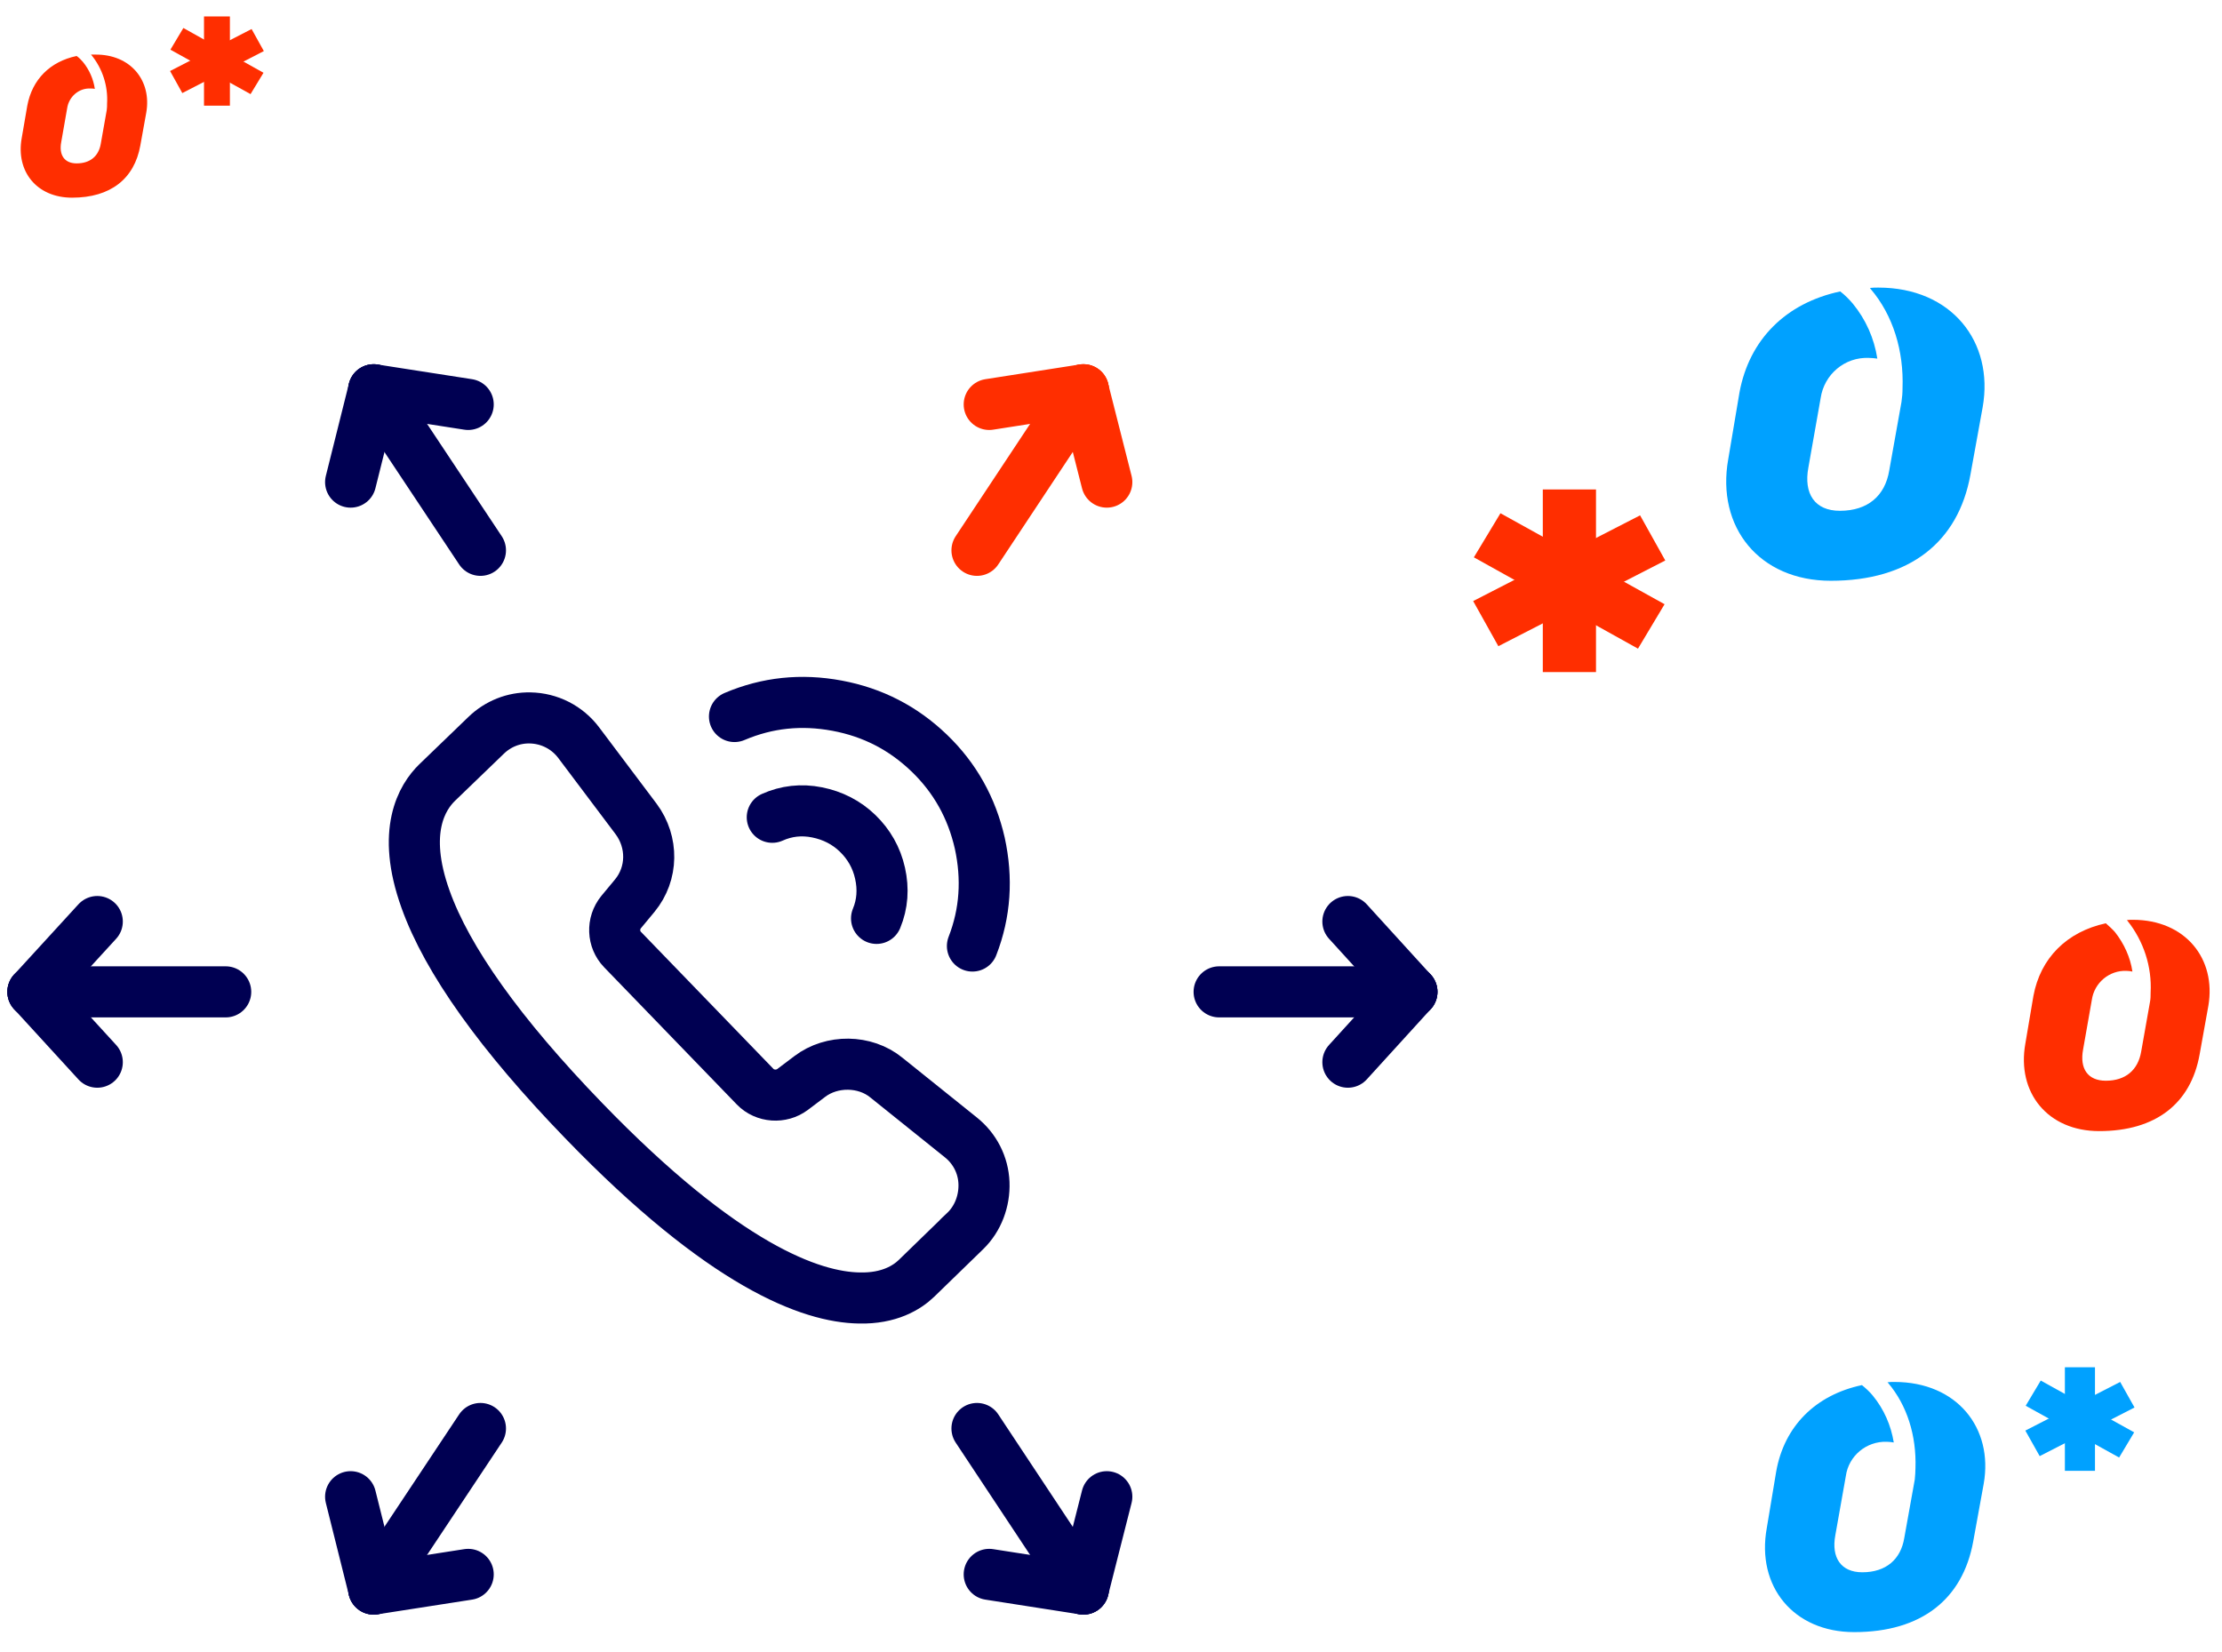 <?xml version="1.0" encoding="utf-8"?>
<!-- Generator: Adobe Illustrator 22.0.1, SVG Export Plug-In . SVG Version: 6.00 Build 0)  -->
<svg version="1.1" id="Layer_1" xmlns="http://www.w3.org/2000/svg" xmlns:xlink="http://www.w3.org/1999/xlink" x="0px" y="0px"
	 viewBox="0 0 635 472.2" style="enable-background:new 0 0 635 472.2;" xml:space="preserve">
<style type="text/css">
	.st0{fill:#00A1FF;}
	.st1{fill:#FF2E00;}
	.st2{fill:none;stroke:#000052;stroke-width:14.6;stroke-linecap:round;stroke-linejoin:round;}
	.st3{fill:none;stroke:#FF2E00;stroke-width:14.6;stroke-linecap:round;stroke-linejoin:round;}
	
		.st4{fill-rule:evenodd;clip-rule:evenodd;fill:none;stroke:#000052;stroke-width:14.6;stroke-linecap:round;stroke-linejoin:round;}
	.st5{fill:#FFFFFF;stroke:#000052;stroke-width:14.6;stroke-linecap:round;stroke-linejoin:round;}
	.st6{fill:none;stroke:#00A1FF;stroke-width:14.6;stroke-miterlimit:10;}
	.st7{fill:none;stroke:#00A1FF;stroke-width:14.6;stroke-linecap:round;stroke-miterlimit:10;}
</style>
<rect x="590.1" y="390.8" class="st0" width="8.6" height="29.6"/>
<polygon class="st0" points="578.9,401.8 605.6,416.6 609.9,409.4 583.2,394.6 "/>
<polygon class="st0" points="578.8,408.9 582.9,416.2 610,402.3 605.9,395 "/>
<rect x="440.9" y="139.9" class="st1" width="15.2" height="52.2"/>
<polygon class="st1" points="421.2,159.3 468.1,185.4 475.7,172.7 428.8,146.7 "/>
<polygon class="st1" points="421,171.8 428.2,184.7 475.9,160.2 468.7,147.3 "/>
<path class="st1" d="M609.5,262.9c-0.6,0-1.2,0-1.7,0.1l0.2,0.2c4.6,5.8,7,13.1,6.6,20.5l0,0c0,0.9,0,1.8-0.2,2.8l-2.5,14.1
	c-0.9,5.2-4.4,8.3-10.1,8.3c-5.2,0-7.5-3.5-6.5-8.9l2.5-14.2c0.7-4.9,5-8.5,9.9-8.3c0.6,0,1.2,0.1,1.7,0.2c-0.6-4.1-2.4-8-5-11.3
	c-0.8-0.9-1.7-1.7-2.6-2.5c-11.1,2.4-18.7,9.9-20.7,20.8l-2.3,13.6c-2.5,14,6.4,25,21.1,25c16.2,0,26.2-7.9,28.7-21.9l2.5-13.9
	C633.4,274.1,624.6,262.9,609.5,262.9"/>
<path class="st0" d="M541.4,395c-0.7,0-1.4,0-2,0.1l0.2,0.2c5.4,6.4,8.1,15,7.8,24.3l0,0c0,1.1-0.1,2.2-0.2,3.3l-3,16.7
	c-1,6.1-5.2,9.8-12,9.8c-6.1,0-8.9-4.2-7.7-10.6l3-16.9c0.8-5.8,5.9-10,11.7-9.8c0.7,0,1.4,0.1,2,0.2c-0.8-4.9-2.8-9.5-6-13.4
	c-0.9-1.1-2-2.1-3.1-3c-13.2,2.8-22.2,11.7-24.5,24.7l-2.7,16.2c-3,16.6,7.6,29.7,25,29.7c19.2,0,31-9.4,34-25.9l3-16.5
	C569.7,408.2,559.3,395,541.4,395"/>
<rect x="58.3" y="4.7" class="st1" width="7.4" height="25.5"/>
<polygon class="st1" points="48.7,14.2 71.6,26.9 75.3,20.8 52.4,8 "/>
<polygon class="st1" points="48.6,20.3 52.1,26.6 75.4,14.6 71.9,8.3 "/>
<path class="st1" d="M27.2,15.6c-0.4,0-0.8,0-1.2,0l0.1,0.1c3.2,3.9,4.8,8.9,4.5,13.9l0,0c0,0.6,0,1.3-0.1,1.9l-1.7,9.6
	c-0.6,3.5-3,5.6-6.9,5.6c-3.5,0-5.1-2.4-4.4-6.1l1.7-9.7c0.5-3.3,3.4-5.8,6.7-5.6c0.4,0,0.8,0,1.2,0.1c-0.4-2.8-1.6-5.5-3.4-7.7
	c-0.5-0.6-1.1-1.2-1.8-1.7c-7.6,1.6-12.7,6.7-14.1,14.2l-1.6,9.3c-1.7,9.5,4.3,17,14.4,17c11,0,17.8-5.4,19.5-14.9l1.7-9.4
	C43.4,23.1,37.4,15.5,27.2,15.6"/>
<path class="st0" d="M536.8,82.2c-0.8,0-1.6,0-2.4,0.1l0.2,0.3c6.4,7.5,9.5,17.7,9.1,28.4l0,0c0,1.3-0.1,2.6-0.3,3.9l-3.5,19.6
	c-1.2,7.2-6.1,11.5-14.1,11.5c-7.2,0-10.4-4.9-9-12.4l3.5-19.8c1-6.8,6.9-11.8,13.8-11.5c0.8,0,1.6,0.1,2.4,0.2
	c-0.9-5.8-3.3-11.2-7-15.7c-1.1-1.3-2.3-2.5-3.6-3.5c-15.5,3.3-26,13.7-28.8,28.9l-3.2,19c-3.5,19.5,8.9,34.8,29.3,34.8
	c22.5,0,36.4-11,39.9-30.3l3.5-19.3C569.9,97.7,557.7,82.2,536.8,82.2"/>
<g>
	<path class="st2" d="M275.9,351.8l-14,13.6c-2.7,2.6-7.8,5.8-16.3,5.6c0,0,0,0,0,0c-13.8-0.2-38.7-9.2-78.8-50.7
		c-23.8-24.6-39-45.9-45.2-63.3c-7-19.5-0.9-29.2,3.3-33.3l14-13.5c3.4-3.3,7.9-5.1,12.6-5c5.5,0.1,10.6,2.7,13.9,7.1l16.4,21.8
		c4.9,6.6,4.8,15.6-0.4,21.9l-3.9,4.7c-2.6,3.2-2.4,7.8,0.4,10.7l37.9,39.2c2.8,2.9,7.5,3.2,10.7,0.8l4.9-3.7
		c6.3-4.8,15.8-4.7,21.9,0.3l21.3,17.1c4,3.2,6.4,7.9,6.6,13S279.5,348.3,275.9,351.8l-1.9,1.8"/>
</g>
<g>
	<line class="st2" x1="64.5" y1="283.5" x2="9.4" y2="283.5"/>
	<line class="st2" x1="27.8" y1="263.4" x2="9.4" y2="283.5"/>
	<line class="st2" x1="9.4" y1="283.5" x2="27.8" y2="303.6"/>
</g>
<g>
	<line class="st2" x1="348.4" y1="283.5" x2="403.5" y2="283.5"/>
	<line class="st2" x1="385.2" y1="263.4" x2="403.5" y2="283.5"/>
	<line class="st2" x1="403.5" y1="283.5" x2="385.2" y2="303.6"/>
</g>
<g>
	<line class="st2" x1="279.2" y1="408.3" x2="309.6" y2="454.2"/>
	<line class="st2" x1="316.3" y1="427.8" x2="309.6" y2="454.2"/>
	<line class="st2" x1="309.6" y1="454.2" x2="282.7" y2="450"/>
</g>
<g>
	<line class="st2" x1="137.3" y1="408.3" x2="106.8" y2="454.2"/>
	<line class="st2" x1="100.2" y1="427.8" x2="106.8" y2="454.2"/>
	<line class="st2" x1="106.8" y1="454.2" x2="133.8" y2="450"/>
</g>
<g>
	<line class="st2" x1="137.3" y1="157.3" x2="106.8" y2="111.4"/>
	<line class="st2" x1="100.2" y1="137.8" x2="106.8" y2="111.4"/>
	<line class="st2" x1="106.8" y1="111.4" x2="133.8" y2="115.6"/>
</g>
<g>
	<line class="st3" x1="279.2" y1="157.3" x2="309.6" y2="111.4"/>
	<line class="st3" x1="316.3" y1="137.8" x2="309.6" y2="111.4"/>
	<line class="st3" x1="309.6" y1="111.4" x2="282.7" y2="115.6"/>
</g>
<g>
	<path class="st2" d="M250.5,262.5c1.7-4.1,2-8.4,1-12.9c-1-4.5-3.2-8.3-6.4-11.4c-3.2-3.1-7.1-5.1-11.6-6
		c-4.5-0.9-8.8-0.4-12.8,1.4"/>
</g>
<g>
	<path class="st2" d="M277.9,270.4c3.7-9.5,4.3-19.3,2.1-29.4c-2.3-10.1-7.1-18.7-14.5-25.8c-7.4-7.1-16.1-11.6-26.3-13.5
		c-10.2-1.9-19.9-0.9-29.3,3.1"/>
</g>
</svg>
